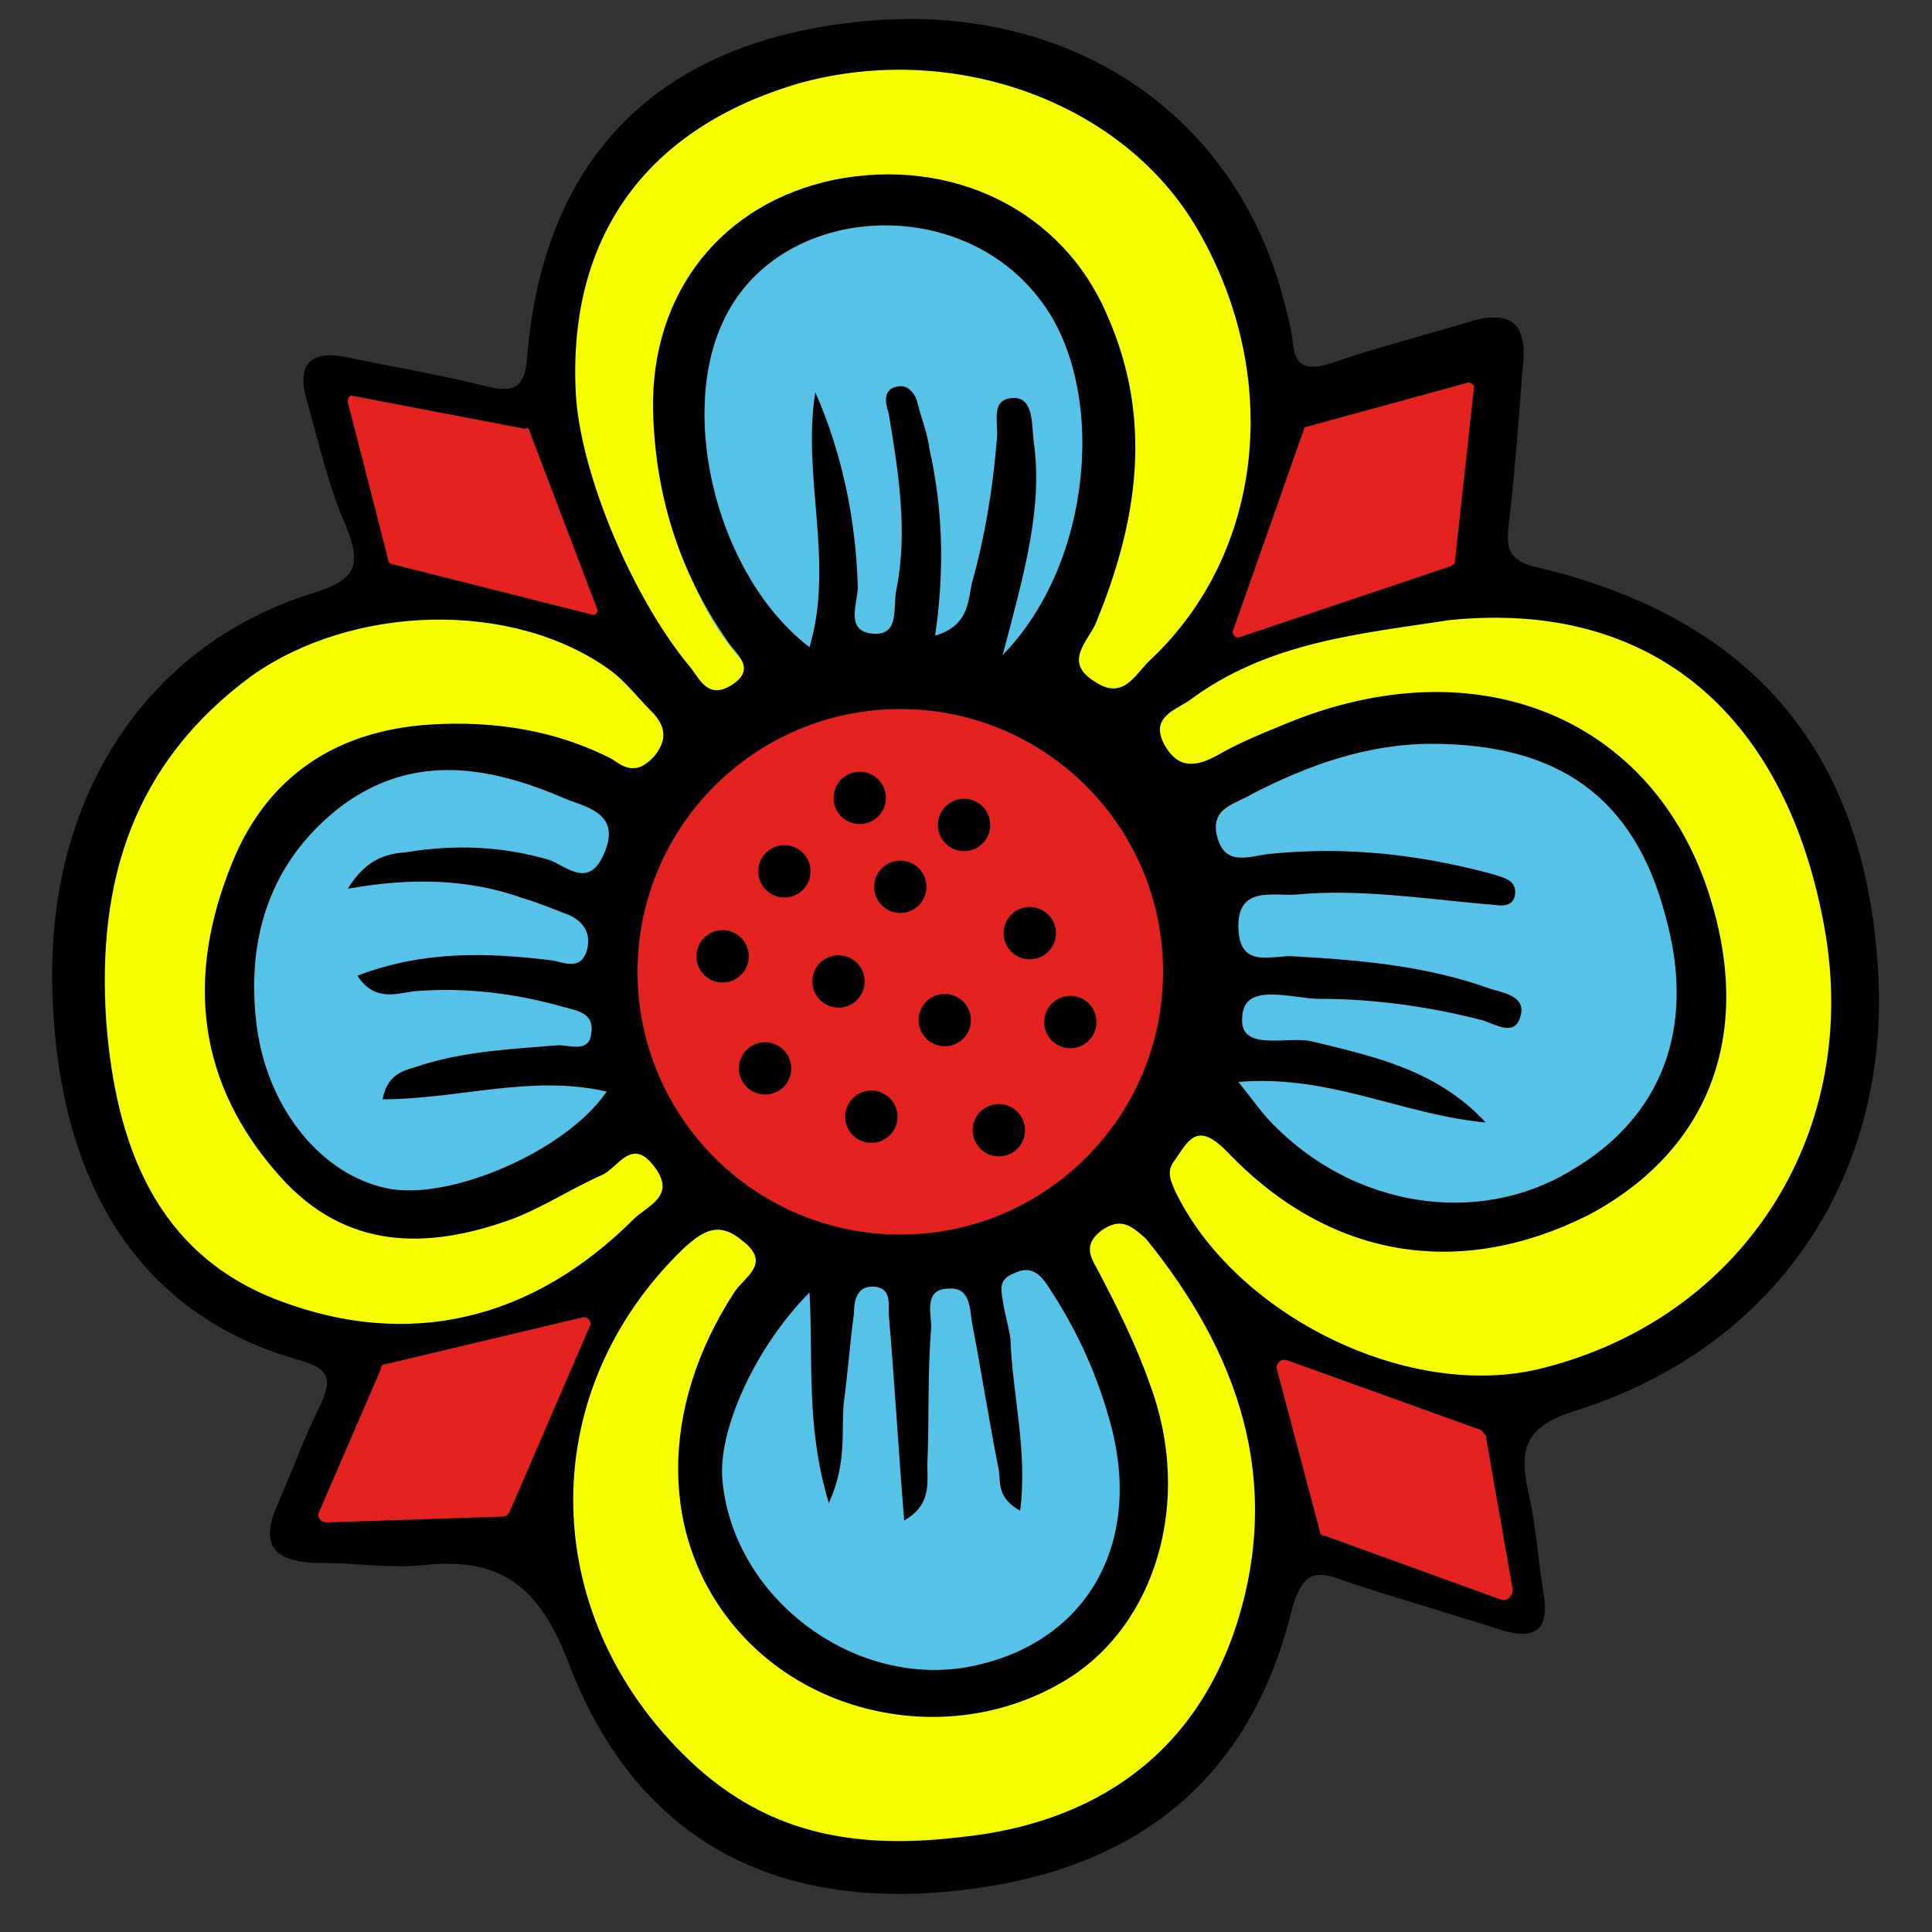 <svg xmlns="http://www.w3.org/2000/svg" xmlns:xlink="http://www.w3.org/1999/xlink" id="Capa_1" x="0px" y="0px" viewBox="0 0 10 10" style="enable-background:new 0 0 10 10;" xml:space="preserve"><rect x="0" y="0" width="10" height="10" fill="#333333" stroke="none"/> <style type="text/css"> .st0{fill:#F6FF00;} .st1{fill:#56C2E7;} .st2{fill:#E42320;} .st3{stroke:#000000;stroke-width:0.031;stroke-linecap:round;stroke-linejoin:round;stroke-miterlimit:10;} </style> <g> <path class="st0" d="M7.36,3.08C6.21,3.17,5.34,4.16,5.42,5.3C5.44,5.44,5.46,5.59,5.5,5.72C5.21,5.58,4.89,5.52,4.56,5.54 C4.44,5.55,4.32,5.57,4.21,5.6c0.05-0.22,0.08-0.45,0.06-0.69C4.24,4.48,4.08,4.08,3.84,3.76c0.29,0.16,0.63,0.24,0.99,0.22 c0.99-0.07,1.73-0.96,1.66-1.99C6.4,0.97,5.54,0.2,4.55,0.28S2.81,1.24,2.89,2.26c0.03,0.37,0.16,0.71,0.36,0.98 C2.93,3.06,2.56,2.97,2.18,3C1.1,3.08,0.3,4.06,0.39,5.2s1.02,1.99,2.1,1.91C2.6,7.11,2.72,7.09,2.83,7.06 C2.77,7.28,2.75,7.51,2.77,7.75c0.09,1.14,1.02,1.99,2.1,1.91c1.07-0.08,1.87-1.07,1.79-2.2C6.64,7.29,6.61,7.13,6.56,6.98 c0.33,0.17,0.71,0.25,1.1,0.22C8.82,7.12,9.69,6.12,9.6,4.99S8.51,3,7.36,3.08z"></path> <g> <ellipse transform="matrix(0.997 -0.075 0.075 0.997 -0.169 0.351)" class="st1" cx="4.62" cy="2.44" rx="1.15" ry="1.37"></ellipse> <ellipse transform="matrix(0.997 -0.075 0.075 0.997 -0.355 0.565)" class="st1" cx="7.39" cy="5.03" rx="1.42" ry="1.27"></ellipse> <ellipse transform="matrix(0.997 -0.075 0.075 0.997 -0.544 0.378)" class="st1" cx="4.79" cy="7.47" rx="1.12" ry="1.27"></ellipse> <ellipse transform="matrix(0.997 -0.075 0.075 0.997 -0.37 0.188)" class="st1" cx="2.33" cy="5.05" rx="1.15" ry="1.21"></ellipse> </g> <path d="M9.72,5.01C9.79,6.08,9.2,6.97,8.16,7.3C7.9,7.38,7.86,7.49,7.91,7.72c0.04,0.17,0.05,0.35,0.08,0.53 c0.03,0.18-0.04,0.24-0.21,0.19C7.5,8.35,7.22,8.27,6.95,8.18C6.8,8.12,6.74,8.15,6.69,8.32C6.47,9.23,5.85,9.74,4.78,9.8 C3.92,9.84,3.27,9.47,2.94,8.6C2.79,8.21,2.59,8.06,2.2,8.1C2.03,8.12,1.85,8.09,1.67,8.09c-0.23,0-0.34-0.07-0.23-0.31 c0.07-0.16,0.13-0.33,0.21-0.49c0.06-0.13,0.08-0.2-0.1-0.25C0.62,6.78,0.28,5.98,0.27,5.07c-0.01-0.98,0.51-1.74,1.35-2 C1.85,3,1.87,2.92,1.79,2.72C1.7,2.52,1.65,2.29,1.59,2.08C1.53,1.88,1.61,1.81,1.8,1.85C2.04,1.9,2.28,1.94,2.52,2 c0.16,0.04,0.2-0.01,0.21-0.17c0.09-1.03,0.69-1.62,1.74-1.72c1.04-0.1,1.89,0.45,2.16,1.39c0.02,0.08,0.05,0.17,0.06,0.26 C6.7,1.9,6.76,1.92,6.89,1.88C7.12,1.8,7.36,1.74,7.59,1.67c0.25-0.08,0.32,0.02,0.29,0.25C7.86,2.18,7.84,2.45,7.81,2.71 C7.8,2.81,7.79,2.89,7.93,2.93C9.06,3.19,9.65,3.88,9.72,5.01z M7.5,3.21C7.05,3.28,6.56,3.32,6.15,3.63 C6.07,3.68,5.95,3.72,6.03,3.86C6.1,3.98,6.19,3.97,6.3,3.91c0.12-0.07,0.25-0.12,0.37-0.17c0.96-0.39,1.85-0.04,2.16,0.84 c0.26,0.75,0.03,1.37-0.61,1.71C7.56,6.62,6.89,6.52,6.36,5.97C6.19,5.79,6.15,5.91,6.07,6.02C6.04,6.07,6.06,6.11,6.08,6.16 c0.31,0.65,1.22,1.1,1.91,0.92c1.02-0.26,1.63-1.19,1.46-2.24C9.26,3.71,8.56,3.1,7.5,3.21z M4.96,9.51 c0.62-0.06,1.2-0.36,1.44-1.1c0.24-0.75,0.01-1.41-0.47-2C5.85,6.34,5.8,6.3,5.7,6.37C5.61,6.44,5.64,6.5,5.68,6.57 c0.1,0.19,0.2,0.39,0.27,0.59C6.18,7.77,5.98,8.42,5.51,8.7C4.96,9.03,4.23,8.91,3.82,8.44C3.41,7.97,3.41,7.29,3.8,6.69 C3.85,6.61,4,6.54,3.84,6.42c-0.12-0.1-0.2-0.05-0.3,0.04C2.75,7.22,2.78,8.4,3.61,9.15C3.96,9.46,4.37,9.58,4.96,9.51z M2.98,2.03 C3,2.44,3.27,3.09,3.57,3.45c0.05,0.06,0.09,0.17,0.21,0.1c0.15-0.09,0.02-0.17-0.02-0.24C3.51,2.95,3.39,2.55,3.38,2.12 C3.37,1.51,3.74,1.05,4.32,0.93c0.61-0.12,1.18,0.16,1.41,0.7c0.24,0.54,0.16,1.07-0.06,1.6c-0.04,0.09-0.17,0.2,0,0.3 c0.15,0.1,0.21-0.05,0.29-0.12C6.54,2.86,6.64,1.95,6.2,1.19C5.82,0.53,4.94,0.21,4.14,0.43C3.35,0.66,2.94,1.22,2.98,2.03z M0.55,5.29c0.05,0.64,0.26,1.2,0.89,1.44c0.68,0.26,1.32,0.1,1.84-0.42c0.07-0.07,0.23-0.12,0.1-0.28 C3.27,5.89,3.2,6.04,3.12,6.08C2.96,6.15,2.81,6.25,2.65,6.31C2.21,6.47,1.79,6.47,1.45,6.09C1.02,5.61,0.96,5.06,1.2,4.47 c0.18-0.45,0.54-0.69,1.03-0.72c0.33-0.02,0.65,0.03,0.94,0.18C3.25,3.99,3.31,4,3.39,3.91c0.07-0.09,0.05-0.16-0.02-0.23 C3.3,3.61,3.24,3.53,3.16,3.47C2.65,3.1,1.82,3.13,1.3,3.5C0.69,3.95,0.5,4.56,0.55,5.29z M6.41,5.6c0.08,0.1,0.12,0.16,0.18,0.22 c0.42,0.43,1.06,0.53,1.54,0.24c0.48-0.28,0.65-0.75,0.49-1.32C8.46,4.13,8.07,3.85,7.41,3.85c-0.33,0-0.64,0.11-0.93,0.26 C6.4,4.16,6.26,4.18,6.3,4.33c0.04,0.16,0.17,0.1,0.27,0.09c0.39-0.04,0.76,0,1.14,0.1c0.06,0.02,0.15,0.03,0.13,0.12 c-0.02,0.07-0.1,0.04-0.15,0.04C7.36,4.65,7.03,4.6,6.71,4.63C6.59,4.64,6.4,4.58,6.41,4.81c0.01,0.21,0.18,0.13,0.29,0.14 C7.05,4.97,7.39,5,7.72,5.12C7.79,5.14,7.9,5.16,7.87,5.26C7.84,5.37,7.74,5.3,7.67,5.28C7.4,5.21,7.11,5.17,6.83,5.17 c-0.14,0-0.39-0.09-0.4,0.09c-0.02,0.19,0.23,0.1,0.36,0.13c0.33,0.08,0.65,0.15,0.9,0.42C7.26,5.77,6.88,5.56,6.41,5.6z M4.19,6.69C3.91,6.97,3.71,7.41,3.74,7.67C3.8,8.27,4.41,8.73,5,8.63c0.62-0.11,0.93-0.64,0.74-1.29 C5.67,7.09,5.56,6.86,5.42,6.65c-0.04-0.06-0.09-0.1-0.17-0.06C5.17,6.62,5.18,6.67,5.19,6.73c0.01,0.07,0.03,0.13,0.04,0.2 c0.01,0.29,0.09,0.58,0.05,0.89c-0.12-0.07-0.1-0.14-0.11-0.21C5.12,7.36,5.08,7.1,5.03,6.84C5.02,6.77,5.02,6.66,4.91,6.67 C4.78,6.67,4.82,6.8,4.82,6.87C4.8,7.11,4.81,7.35,4.8,7.58c0,0.1,0.02,0.21-0.12,0.29C4.65,7.5,4.63,7.15,4.6,6.8 c0-0.06,0.01-0.13-0.07-0.14C4.43,6.65,4.42,6.74,4.42,6.8C4.4,6.94,4.39,7.09,4.37,7.24C4.35,7.39,4.39,7.56,4.29,7.78 C4.17,7.38,4.21,7.05,4.19,6.69z M5.19,3.39c0.47-0.48,0.54-1.38,0.2-1.83C4.97,0.99,4.02,1.05,3.74,1.67 C3.51,2.17,3.72,2.99,4.19,3.35c0.13-0.44-0.04-0.88,0.03-1.32c0.14,0.32,0.21,0.66,0.22,1.01c0,0.08-0.07,0.23,0.08,0.24 c0.14,0.01,0.1-0.14,0.12-0.23c0.06-0.3,0.01-0.61-0.04-0.91C4.58,2.08,4.57,2.01,4.65,2c0.05-0.01,0.09,0.04,0.1,0.09 C4.77,2.17,4.8,2.24,4.81,2.32c0.07,0.31,0.08,0.63,0.03,0.97c0.17-0.05,0.17-0.17,0.19-0.27c0.07-0.25,0.11-0.5,0.13-0.75 c0.01-0.08-0.04-0.21,0.09-0.21c0.1,0,0.09,0.14,0.1,0.22C5.4,2.63,5.3,2.97,5.19,3.39z M1.8,4.6C1.9,4.44,2,4.42,2.11,4.41 C2.36,4.37,2.6,4.38,2.84,4.45c0.09,0.03,0.21,0.16,0.29-0.04c0.08-0.19-0.08-0.23-0.19-0.27C2.55,3.97,2.15,3.89,1.77,4.17 c-0.38,0.29-0.5,0.7-0.44,1.15C1.39,5.75,1.67,6.08,2,6.15c0.32,0.07,0.93-0.19,1.14-0.5C2.75,5.56,2.37,5.69,1.98,5.69 c0.03-0.15,0.13-0.15,0.21-0.18c0.23-0.07,0.46-0.08,0.7-0.1c0.06,0,0.16,0.04,0.17-0.06c0.02-0.11-0.08-0.12-0.15-0.14 c-0.25-0.07-0.5-0.1-0.76-0.08c-0.09,0.01-0.21,0.06-0.3-0.08c0.34-0.13,0.67-0.12,1-0.08c0.07,0.01,0.16,0.06,0.19-0.06 c0.02-0.09-0.03-0.15-0.11-0.18C2.85,4.7,2.78,4.67,2.71,4.65C2.43,4.55,2.14,4.54,1.8,4.6z"></path> <g> <path class="st2" d="M7.51,2.93l-1.1,0.37C6.39,3.3,6.38,3.28,6.38,3.27l0.37-1.05c0-0.01,0.01-0.01,0.01-0.01L7.6,1.98 c0.01,0,0.03,0.01,0.03,0.02l-0.1,0.91C7.53,2.92,7.52,2.92,7.51,2.93z"></path> <path class="st2" d="M2.74,2.23l0.35,0.92C3.1,3.17,3.08,3.19,3.06,3.18L2.03,2.92c-0.01,0-0.02-0.01-0.02-0.02L1.8,2.08 c0-0.02,0.01-0.04,0.03-0.03l0.89,0.17C2.73,2.21,2.74,2.22,2.74,2.23z"></path> <path class="st2" d="M2,7.06l1.01-0.24c0.03-0.01,0.06,0.02,0.04,0.05L2.64,7.82C2.63,7.84,2.62,7.85,2.6,7.85L1.69,7.88 c-0.03,0-0.05-0.03-0.04-0.05l0.32-0.74C1.97,7.07,1.98,7.06,2,7.06z"></path> <path class="st2" d="M6.83,7.92L6.61,7.09C6.6,7.06,6.63,7.03,6.66,7.04l1,0.36c0.01,0,0.02,0.02,0.03,0.03l0.14,0.8 C7.83,8.26,7.8,8.29,7.77,8.28L6.86,7.95C6.84,7.95,6.83,7.94,6.83,7.92z"></path> <circle class="st2" cx="4.66" cy="5.03" r="1.36"></circle> </g> <g id="Puntos_flore_00000029028456715518570550000003376665305189713079_"> <circle class="st3" cx="4.06" cy="4.51" r="0.12"></circle> <circle class="st3" cx="4.45" cy="4.13" r="0.12"></circle> <circle class="st3" cx="4.99" cy="4.27" r="0.12"></circle> <circle class="st3" cx="4.66" cy="4.59" r="0.12"></circle> <circle class="st3" cx="4.34" cy="5.08" r="0.12"></circle> <circle class="st3" cx="3.74" cy="4.95" r="0.12"></circle> <circle class="st3" cx="3.96" cy="5.53" r="0.12"></circle> <circle class="st3" cx="4.51" cy="5.78" r="0.12"></circle> <circle class="st3" cx="4.89" cy="5.28" r="0.12"></circle> <circle class="st3" cx="5.33" cy="4.83" r="0.12"></circle> <circle class="st3" cx="5.54" cy="5.29" r="0.12"></circle> <circle class="st3" cx="5.17" cy="5.85" r="0.12"></circle> </g> </g> </svg>